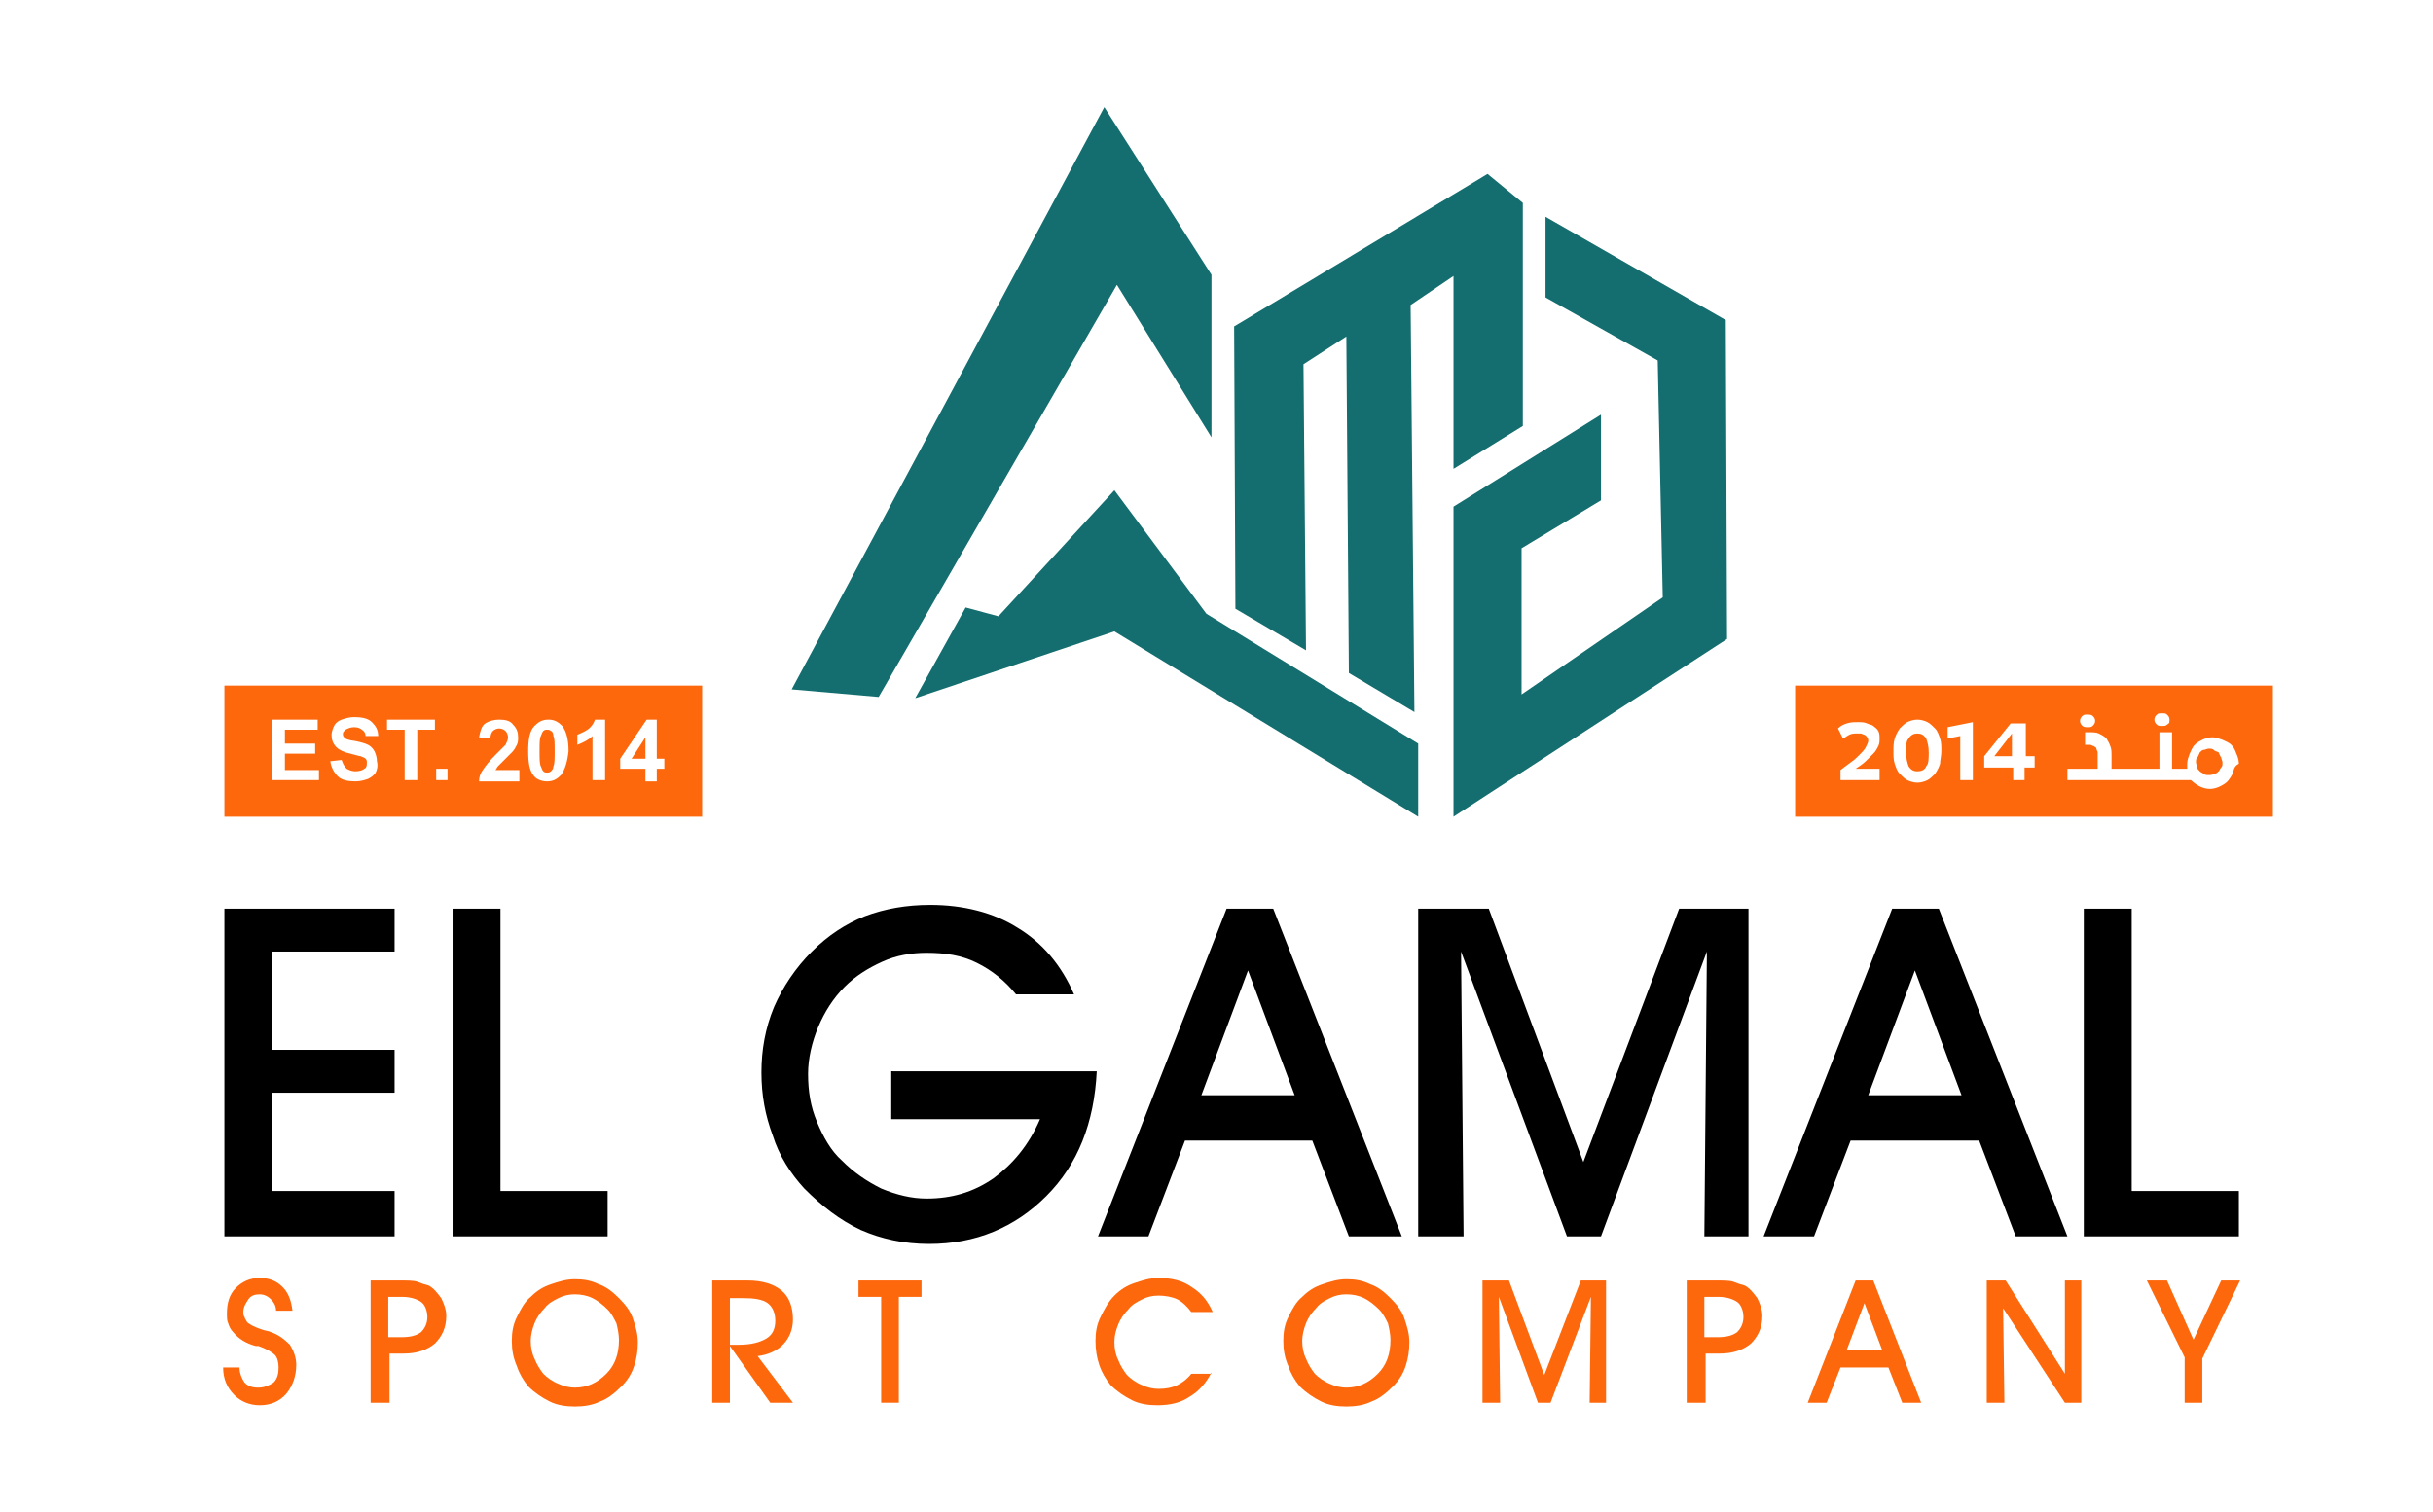 <svg version="1.2" xmlns="http://www.w3.org/2000/svg" viewBox="0 0 193 120" width="193" height="120"><style>.a{fill:#146d6e}.b{fill:#fe680d}</style><path class="a" d="m112.5 64.8l-24.1-14.7-15.8 5.3 4-7.2 2.6 0.7 9.2-10 7.3 9.8 16.8 10.3z"/><path class="a" d="m69.7 55.3l-6.9-0.6 24.8-46.2 8.5 13.3v12.9l-7.5-12.1z"/><path class="a" d="m98 48.3l-0.1-22.4 20.1-12.1 2.8 2.3v17.7l-5.5 3.4v-15.3l-3.4 2.3 0.3 32.3-5.2-3.1-0.2-26.7-3.4 2.2 0.2 22.7z"/><path class="a" d="m115.3 64.8v-24.6l11.7-7.3v6.8l-6.3 3.8v11.6l11.2-7.7-0.4-18.8-8.9-5v-6.4l14.3 8.2 0.1 25.3z"/><path  d="m31.3 98.1h-13.5v-26h13.5v3.4h-9.7v7.8h9.7v3.4h-9.7v7.8h9.7z"/><path  d="m48.2 98.1h-12.3v-26h3.8v22.4h8.5z"/><path  d="m70.9 85h16.1c-0.2 4.1-1.5 7.4-4 9.9-2.5 2.5-5.6 3.8-9.3 3.8-2 0-3.8-0.4-5.4-1.1-1.7-0.8-3.1-1.9-4.5-3.3-1.1-1.2-2-2.6-2.5-4.2-0.6-1.6-0.9-3.2-0.9-5 0-1.8 0.3-3.5 1-5.2 0.7-1.6 1.7-3.1 3-4.4 1.3-1.3 2.7-2.2 4.2-2.8 1.6-0.6 3.3-0.9 5.2-0.9 2.6 0 5 0.6 6.9 1.8 2 1.2 3.5 3 4.5 5.3h-4.6c-0.9-1.1-1.9-1.9-3.1-2.5-1.2-0.6-2.5-0.8-4-0.8-1.2 0-2.4 0.2-3.5 0.7-1.1 0.5-2.1 1.1-3 2-0.9 0.9-1.6 2-2.1 3.2-0.5 1.2-0.8 2.5-0.8 3.7 0 1.4 0.2 2.6 0.7 3.8 0.5 1.2 1.1 2.3 2 3.1 0.9 0.9 1.9 1.6 3.1 2.2 1.2 0.5 2.4 0.8 3.6 0.8 2 0 3.7-0.5 5.3-1.6 1.5-1.1 2.8-2.6 3.7-4.7h-11.8v-3.8z"/><path fill-rule="evenodd" d="m94 90.5l-2.9 7.6h-4l10.2-26h3.7l10.2 26h-4.2l-2.9-7.6zm8.7-3.6l-3.7-9.9-3.7 9.9z"/><path  d="m116.1 98.1h-3.6v-26h5.6l7.5 20.1 7.6-20.1h5.5v26h-3.5l0.2-22.6-8.4 22.6h-2.7l-8.4-22.6z"/><path fill-rule="evenodd" d="m146.8 90.5l-2.9 7.6h-4l10.2-26h3.7l10.2 26h-4.1l-2.9-7.6zm8.8-3.6l-3.7-9.9-3.7 9.9z"/><path  d="m177.6 98.1h-12.3v-26h3.8v22.4h8.5z"/><path class="b" d="m17.7 108.5h1.3c0 0.5 0.2 0.9 0.4 1.2 0.3 0.3 0.6 0.4 1.1 0.4 0.5 0 0.9-0.2 1.2-0.4 0.3-0.3 0.4-0.7 0.4-1.2 0-0.4-0.1-0.8-0.3-1-0.2-0.2-0.7-0.5-1.3-0.7 0 0-0.1 0-0.2 0-0.8-0.2-1.4-0.6-1.8-1.1-0.2-0.2-0.3-0.4-0.4-0.7-0.1-0.2-0.1-0.5-0.1-0.8 0-0.8 0.2-1.5 0.7-2 0.5-0.5 1.1-0.8 1.9-0.8 0.7 0 1.3 0.2 1.8 0.7 0.5 0.5 0.7 1.1 0.8 1.9h-1.3c0-0.4-0.2-0.7-0.4-0.9-0.2-0.2-0.5-0.4-0.9-0.4-0.4 0-0.7 0.1-0.9 0.4-0.2 0.3-0.4 0.6-0.4 1 0 0.1 0 0.3 0.1 0.4 0 0.1 0.1 0.2 0.2 0.4q0.3 0.3 1.2 0.6c0.3 0.1 0.5 0.1 0.7 0.2 0.6 0.2 1.1 0.6 1.5 1 0.3 0.5 0.5 1 0.5 1.6 0 0.9-0.3 1.7-0.8 2.3q-0.8 0.9-2.1 0.9c-0.8 0-1.5-0.3-2-0.8-0.6-0.6-0.9-1.3-0.9-2.2z"/><path fill-rule="evenodd" class="b" d="m29.4 111.3v-9.7h2.3c0.6 0 1.1 0 1.4 0.1q0.5 0.2 0.9 0.3c0.4 0.2 0.7 0.6 1 1 0.2 0.4 0.4 0.9 0.4 1.4 0 0.9-0.3 1.6-0.9 2.2-0.6 0.5-1.4 0.8-2.5 0.8h-1.1v3.9zm1.4-5.2h1c0.7 0 1.2-0.1 1.6-0.4 0.3-0.3 0.5-0.7 0.5-1.2 0-0.5-0.2-1-0.5-1.2-0.3-0.2-0.8-0.4-1.5-0.4h-1.1z"/><path fill-rule="evenodd" class="b" d="m40.6 106.4c0-0.7 0.1-1.3 0.4-1.9 0.3-0.6 0.6-1.2 1.1-1.6 0.5-0.5 1-0.8 1.6-1 0.6-0.2 1.2-0.4 1.9-0.4 0.7 0 1.3 0.1 1.9 0.4 0.6 0.2 1.1 0.6 1.6 1.1 0.5 0.5 0.9 1 1.1 1.6 0.2 0.6 0.4 1.2 0.4 1.9 0 0.7-0.1 1.3-0.3 1.9-0.2 0.6-0.5 1.1-1 1.6-0.5 0.5-1.1 1-1.7 1.2-0.6 0.3-1.3 0.4-2 0.4-0.7 0-1.4-0.1-2-0.4-0.6-0.3-1.2-0.7-1.7-1.2-0.4-0.5-0.7-1-0.9-1.6-0.3-0.7-0.4-1.3-0.4-2zm1.5 0c0 0.5 0.1 1 0.3 1.4 0.2 0.5 0.4 0.8 0.7 1.2 0.3 0.3 0.7 0.6 1.2 0.8 0.4 0.2 0.9 0.3 1.3 0.3 1 0 1.8-0.4 2.5-1.1 0.7-0.7 1-1.6 1-2.7 0-0.4-0.1-0.9-0.2-1.3-0.2-0.4-0.4-0.8-0.7-1.1q-0.6-0.6-1.2-0.9c-0.4-0.2-0.9-0.3-1.4-0.3-0.5 0-0.9 0.1-1.3 0.3-0.4 0.2-0.8 0.4-1.1 0.8-0.3 0.3-0.6 0.7-0.8 1.2-0.2 0.5-0.3 1-0.3 1.4z"/><path fill-rule="evenodd" class="b" d="m57.9 111.3h-1.4v-9.7h2.8c1.2 0 2.1 0.3 2.7 0.8 0.6 0.5 0.9 1.3 0.9 2.3 0 0.8-0.3 1.5-0.8 2-0.5 0.5-1.2 0.8-2 0.9l2.8 3.7h-1.8l-3.2-4.5zm0-4.6h0.7c1 0 1.7-0.2 2.2-0.5 0.5-0.3 0.7-0.8 0.7-1.4 0-0.6-0.2-1.1-0.6-1.4-0.4-0.3-1.1-0.4-1.9-0.4h-1.1z"/><path class="b" d="m71.3 111.3h-1.4v-8.4h-1.8v-1.3h5v1.3h-1.8z"/><path class="b" d="m96.1 108.9c-0.4 0.8-1 1.5-1.7 1.9-0.7 0.5-1.6 0.7-2.6 0.7-0.7 0-1.4-0.1-2-0.4-0.6-0.3-1.2-0.7-1.7-1.2-0.4-0.5-0.7-1-0.9-1.6-0.2-0.6-0.3-1.2-0.3-1.9 0-0.7 0.1-1.3 0.4-1.9 0.3-0.6 0.6-1.2 1.1-1.7 0.5-0.5 1-0.8 1.6-1 0.6-0.2 1.2-0.4 1.9-0.4 1 0 1.9 0.2 2.6 0.7 0.8 0.5 1.3 1.1 1.7 2h-1.7c-0.3-0.4-0.7-0.8-1.1-1-0.4-0.2-1-0.3-1.5-0.3-0.5 0-0.9 0.1-1.3 0.3-0.4 0.2-0.8 0.4-1.1 0.8-0.3 0.3-0.6 0.7-0.8 1.2-0.2 0.5-0.3 0.9-0.3 1.4 0 0.5 0.1 1 0.3 1.4 0.2 0.5 0.4 0.8 0.7 1.2 0.3 0.3 0.7 0.6 1.2 0.8 0.4 0.2 0.9 0.3 1.3 0.3q0.9 0 1.5-0.3c0.4-0.2 0.8-0.5 1.1-0.9h1.6z"/><path fill-rule="evenodd" class="b" d="m101.8 106.4c0-0.7 0.1-1.3 0.4-1.9 0.3-0.6 0.6-1.2 1.1-1.6 0.5-0.5 1-0.8 1.6-1 0.6-0.2 1.2-0.4 1.9-0.4 0.7 0 1.3 0.1 1.9 0.4 0.6 0.2 1.1 0.6 1.6 1.1 0.5 0.5 0.9 1 1.1 1.6 0.2 0.6 0.4 1.2 0.4 1.9 0 0.7-0.1 1.3-0.3 1.9-0.2 0.6-0.5 1.1-1 1.6-0.5 0.5-1.1 1-1.7 1.2-0.6 0.3-1.3 0.4-2 0.4-0.7 0-1.4-0.1-2-0.4-0.6-0.3-1.2-0.7-1.7-1.2-0.4-0.5-0.7-1-0.9-1.6-0.3-0.7-0.4-1.3-0.4-2zm1.5 0c0 0.5 0.1 1 0.3 1.4 0.2 0.5 0.4 0.8 0.7 1.2 0.3 0.3 0.7 0.6 1.2 0.8 0.4 0.2 0.9 0.3 1.3 0.3 1 0 1.8-0.4 2.5-1.1 0.7-0.7 1-1.6 1-2.7 0-0.4-0.1-0.9-0.2-1.3-0.2-0.4-0.4-0.8-0.7-1.1q-0.6-0.6-1.2-0.9c-0.4-0.2-0.9-0.3-1.4-0.3-0.5 0-0.9 0.1-1.3 0.3-0.4 0.2-0.8 0.4-1.1 0.8-0.3 0.3-0.6 0.7-0.8 1.2-0.2 0.5-0.3 1-0.3 1.4z"/><path class="b" d="m119 111.3h-1.4v-9.7h2.1l2.8 7.5 2.9-7.5h2v9.7h-1.3l0.1-8.4-3.2 8.4h-1l-3.1-8.4z"/><path fill-rule="evenodd" class="b" d="m133.8 111.3v-9.7h2.3c0.6 0 1.1 0 1.4 0.1q0.5 0.2 0.9 0.3c0.4 0.2 0.7 0.6 1 1 0.2 0.4 0.4 0.9 0.4 1.4 0 0.9-0.3 1.6-0.9 2.2-0.6 0.5-1.4 0.8-2.5 0.8h-1.1v3.9zm1.4-5.2h1c0.7 0 1.2-0.1 1.6-0.4 0.3-0.3 0.5-0.7 0.5-1.2 0-0.5-0.2-1-0.5-1.2-0.3-0.2-0.8-0.4-1.5-0.4h-1.1z"/><path fill-rule="evenodd" class="b" d="m146 108.5l-1.1 2.8h-1.5l3.8-9.7h1.4l3.8 9.7h-1.5l-1.1-2.8zm3.3-1.4l-1.4-3.7-1.4 3.7z"/><path class="b" d="m159 111.3h-1.4v-9.7h1.5l4.7 7.4v-7.4h1.3v9.7h-1.3l-4.9-7.5z"/><path class="b" d="m174.7 107.8v3.5h-1.4v-3.6l-3-6.1h1.6l2.1 4.7 2.2-4.7h1.5z"/><path class="b" d="m176.2 60.1c0 0.1 0.1 0.3 0.1 0.4 0 0.2 0 0.3-0.1 0.4-0.1 0.1-0.1 0.2-0.2 0.3-0.1 0.1-0.2 0.2-0.4 0.2-0.1 0.1-0.3 0.1-0.4 0.1-0.1 0-0.3 0-0.4-0.1-0.1-0.1-0.2-0.1-0.3-0.2-0.1-0.1-0.2-0.2-0.2-0.3 0-0.1-0.1-0.3-0.1-0.4 0-0.2 0-0.3 0.1-0.4 0.1-0.1 0.1-0.2 0.2-0.4 0.1-0.1 0.2-0.2 0.3-0.2 0.1 0 0.3-0.1 0.4-0.1 0.2 0 0.3 0 0.4 0.1 0.1 0.1 0.2 0.1 0.4 0.2 0.1 0.2 0.1 0.3 0.2 0.4z"/><path fill-rule="evenodd" class="b" d="m180.3 54.4v10.4h-37.9v-10.4zm-18.9 6.5v-0.9h-0.7v-2.6h-1.2l-2.1 2.6v0.9h2.3v1h0.9v-1zm-7.4-1.3c0-0.4 0-0.7-0.1-1-0.1-0.3-0.2-0.6-0.4-0.8-0.2-0.2-0.4-0.4-0.6-0.5-0.2-0.1-0.5-0.2-0.8-0.2-0.3 0-0.6 0.1-0.8 0.2-0.2 0.1-0.4 0.3-0.6 0.5-0.2 0.3-0.3 0.5-0.4 0.8-0.1 0.3-0.1 0.7-0.1 1 0 0.4 0 0.7 0.1 1 0.1 0.3 0.2 0.6 0.4 0.8 0.2 0.2 0.4 0.4 0.6 0.5 0.2 0.1 0.5 0.2 0.8 0.2 0.3 0 0.6-0.1 0.8-0.2 0.2-0.1 0.4-0.3 0.6-0.5 0.2-0.3 0.3-0.5 0.4-0.8 0-0.3 0.1-0.6 0.1-1zm16.9-2.5c0 0.2 0.1 0.3 0.2 0.4 0.1 0.1 0.2 0.1 0.4 0.1 0.2 0 0.3 0 0.4-0.1 0.2-0.1 0.2-0.2 0.2-0.4 0-0.2-0.1-0.3-0.2-0.4-0.1-0.1-0.2-0.1-0.4-0.1-0.2 0-0.3 0-0.4 0.1-0.1 0.1-0.2 0.2-0.2 0.4zm-5.9 0.1c0 0.2 0.1 0.3 0.2 0.4 0.1 0.1 0.3 0.1 0.4 0.1 0.2 0 0.3 0 0.4-0.1 0.1-0.1 0.2-0.2 0.2-0.4 0-0.2-0.1-0.3-0.2-0.4-0.1-0.1-0.3-0.1-0.4-0.1-0.2 0-0.3 0-0.4 0.1-0.1 0.1-0.2 0.2-0.2 0.4zm-15.9 4.7v-0.9h-1.9c0.3-0.2 0.6-0.4 0.8-0.6q0.3-0.3 0.6-0.6c0.2-0.2 0.3-0.4 0.4-0.6 0.1-0.2 0.1-0.4 0.1-0.6 0-0.2 0-0.4-0.1-0.6-0.1-0.2-0.3-0.3-0.4-0.4-0.1-0.1-0.3-0.1-0.5-0.2-0.2-0.1-0.5-0.1-0.7-0.1-0.3 0-0.6 0-0.9 0.1-0.3 0.1-0.5 0.2-0.7 0.4l0.4 0.8c0.2-0.1 0.3-0.2 0.5-0.3 0.2-0.1 0.4-0.1 0.6-0.1q0.1 0 0.3 0c0.1 0 0.2 0.1 0.3 0.1 0.1 0.1 0.2 0.1 0.2 0.2 0.1 0.1 0.1 0.2 0.1 0.3 0 0.1-0.1 0.3-0.2 0.5-0.1 0.2-0.3 0.4-0.5 0.6-0.2 0.2-0.4 0.4-0.7 0.6l-0.8 0.6v0.8zm7.4-4.6l-2 0.4v0.9l1-0.2v3.5h1zm21.1 3.3c0-0.3-0.1-0.6-0.2-0.8-0.1-0.3-0.2-0.5-0.4-0.7-0.2-0.2-0.5-0.3-0.7-0.4-0.3-0.1-0.5-0.2-0.8-0.2-0.3 0-0.6 0.1-0.8 0.2-0.2 0.1-0.4 0.2-0.6 0.4-0.2 0.2-0.3 0.5-0.4 0.7-0.1 0.3-0.2 0.5-0.2 0.8 0 0 0 0.1 0 0.2 0 0.1 0 0.1 0 0.2h-1.2v-2.9h-1v2.9h-3.8v-1c0-0.3 0-0.6-0.1-0.8-0.1-0.3-0.2-0.4-0.3-0.6-0.2-0.2-0.4-0.3-0.6-0.4-0.2-0.1-0.5-0.1-0.8-0.1h-0.3v1h0.4c0.1 0 0.2 0.1 0.3 0.1 0.1 0.1 0.2 0.1 0.2 0.2 0 0.1 0.1 0.2 0.1 0.3 0 0.1 0 1.2 0 1.3h-2.4v0.9h9.8c0.2 0.2 0.5 0.4 0.7 0.5 0.2 0.1 0.5 0.2 0.8 0.2 0.3 0 0.6-0.1 0.8-0.2 0.2-0.1 0.4-0.2 0.6-0.4 0.1-0.1 0.3-0.4 0.4-0.6 0.1-0.3 0.1-0.6 0.5-0.8zm-19.4-0.6l1.4-1.8v0.1l-1.3 1.7zm-5.4-1.4c0.1 0.3 0.2 0.6 0.2 1.1 0 0.5 0 0.9-0.2 1.1-0.1 0.3-0.4 0.4-0.7 0.4-0.3 0-0.5-0.1-0.7-0.4-0.1-0.3-0.2-0.6-0.2-1.1 0-0.5 0-0.9 0.2-1.1 0.2-0.3 0.4-0.4 0.7-0.4 0.3 0 0.5 0.1 0.7 0.4zm6.8-0.3l-1.3 1.7h1.3z"/><path class="b" d="m50.1 60.2l1.1-1.7v1.7z"/><path fill-rule="evenodd" class="b" d="m55.7 54.4v10.4h-37.9v-10.4zm-10.6 5.2c0-1-0.2-1.6-0.5-2-0.3-0.3-0.6-0.5-1.1-0.5-0.5 0-0.8 0.2-1.1 0.5-0.4 0.4-0.5 1.1-0.5 2 0 0.9 0.1 1.5 0.4 1.9 0.2 0.3 0.6 0.5 1.1 0.5 0.5 0 0.8-0.2 1.1-0.5 0.3-0.4 0.5-1 0.6-1.9zm-19.8 1.5h-2.7v-1.3h2.4v-0.8h-2.4v-1.1h2.6v-0.8h-3.6v4.8h3.7zm4.6-0.7c0-0.3-0.1-0.6-0.2-0.8-0.1-0.2-0.3-0.4-0.5-0.5-0.2-0.1-0.5-0.2-1-0.3q-0.8-0.1-0.9-0.3c-0.1-0.1-0.1-0.2-0.1-0.3 0-0.1 0.1-0.2 0.2-0.3 0.2-0.1 0.4-0.2 0.7-0.2 0.3 0 0.5 0.1 0.6 0.2 0.2 0.1 0.3 0.3 0.3 0.5h1c0-0.5-0.2-0.8-0.5-1.1-0.3-0.3-0.8-0.4-1.4-0.4-0.4 0-0.7 0.1-1 0.2-0.3 0.1-0.5 0.3-0.6 0.5-0.1 0.2-0.2 0.5-0.2 0.7 0 0.4 0.1 0.7 0.4 1 0.2 0.2 0.6 0.4 1.1 0.5 0.4 0.1 0.7 0.2 0.8 0.2 0.2 0.1 0.3 0.1 0.4 0.2 0.1 0.1 0.1 0.2 0.1 0.3 0 0.2 0 0.4-0.2 0.5-0.1 0.1-0.4 0.2-0.7 0.2-0.3 0-0.5-0.1-0.7-0.2-0.2-0.2-0.3-0.4-0.4-0.7l-0.9 0.1q0.1 0.7 0.6 1.2c0.3 0.3 0.8 0.4 1.4 0.4 0.4 0 0.7-0.1 1-0.2 0.2-0.1 0.5-0.3 0.6-0.5 0.1-0.2 0.2-0.5 0.1-0.9zm3.2-2.5h1.4v-0.8h-3.8v0.8h1.4v4h1zm2.4 3.1h-0.9v0.9h0.9zm3.8 0.1c0.1-0.1 0.1-0.2 0.2-0.3 0 0 0.2-0.2 0.5-0.5q0.5-0.5 0.6-0.6c0.2-0.2 0.3-0.4 0.4-0.6 0.1-0.2 0.1-0.4 0.1-0.6 0-0.4-0.1-0.7-0.4-1-0.2-0.3-0.6-0.4-1.1-0.4-0.4 0-0.8 0.1-1.1 0.3-0.3 0.2-0.4 0.6-0.5 1.1l0.9 0.1c0-0.3 0.1-0.5 0.2-0.6 0.1-0.1 0.3-0.2 0.5-0.2 0.2 0 0.4 0.1 0.5 0.2 0.1 0.1 0.2 0.3 0.2 0.5 0 0.2-0.1 0.4-0.2 0.6-0.1 0.1-0.4 0.4-0.8 0.8-0.5 0.5-0.8 0.9-1 1.2q-0.3 0.4-0.3 0.9h3.2v-0.9zm8.7-4h-0.8c-0.1 0.3-0.3 0.6-0.6 0.8-0.3 0.2-0.6 0.3-0.8 0.4v0.8c0.5-0.2 0.9-0.4 1.2-0.7v3.5h1zm4.7 3.1h-0.6v-3.1h-0.8l-2.1 3.1v0.8h2v1h0.9v-1h0.6zm-9.3-2.3c-0.1 0-0.2 0-0.3 0.1-0.1 0.1-0.1 0.2-0.2 0.4-0.1 0.2-0.1 0.6-0.1 1.2 0 0.6 0 1 0.1 1.2 0.1 0.2 0.1 0.3 0.2 0.4 0.1 0.1 0.2 0.1 0.3 0.1 0.1 0 0.2 0 0.3-0.1 0.1-0.1 0.2-0.2 0.2-0.4 0.1-0.2 0.1-0.6 0.1-1.2 0-0.6 0-1-0.1-1.2-0.1-0.2-0.1-0.3-0.2-0.4-0.1-0.1-0.2-0.1-0.3-0.1zm0.3 0.1c0.1 0 0.2 0.2 0.2 0.4-0.1-0.2-0.1-0.3-0.2-0.4z"/></svg>